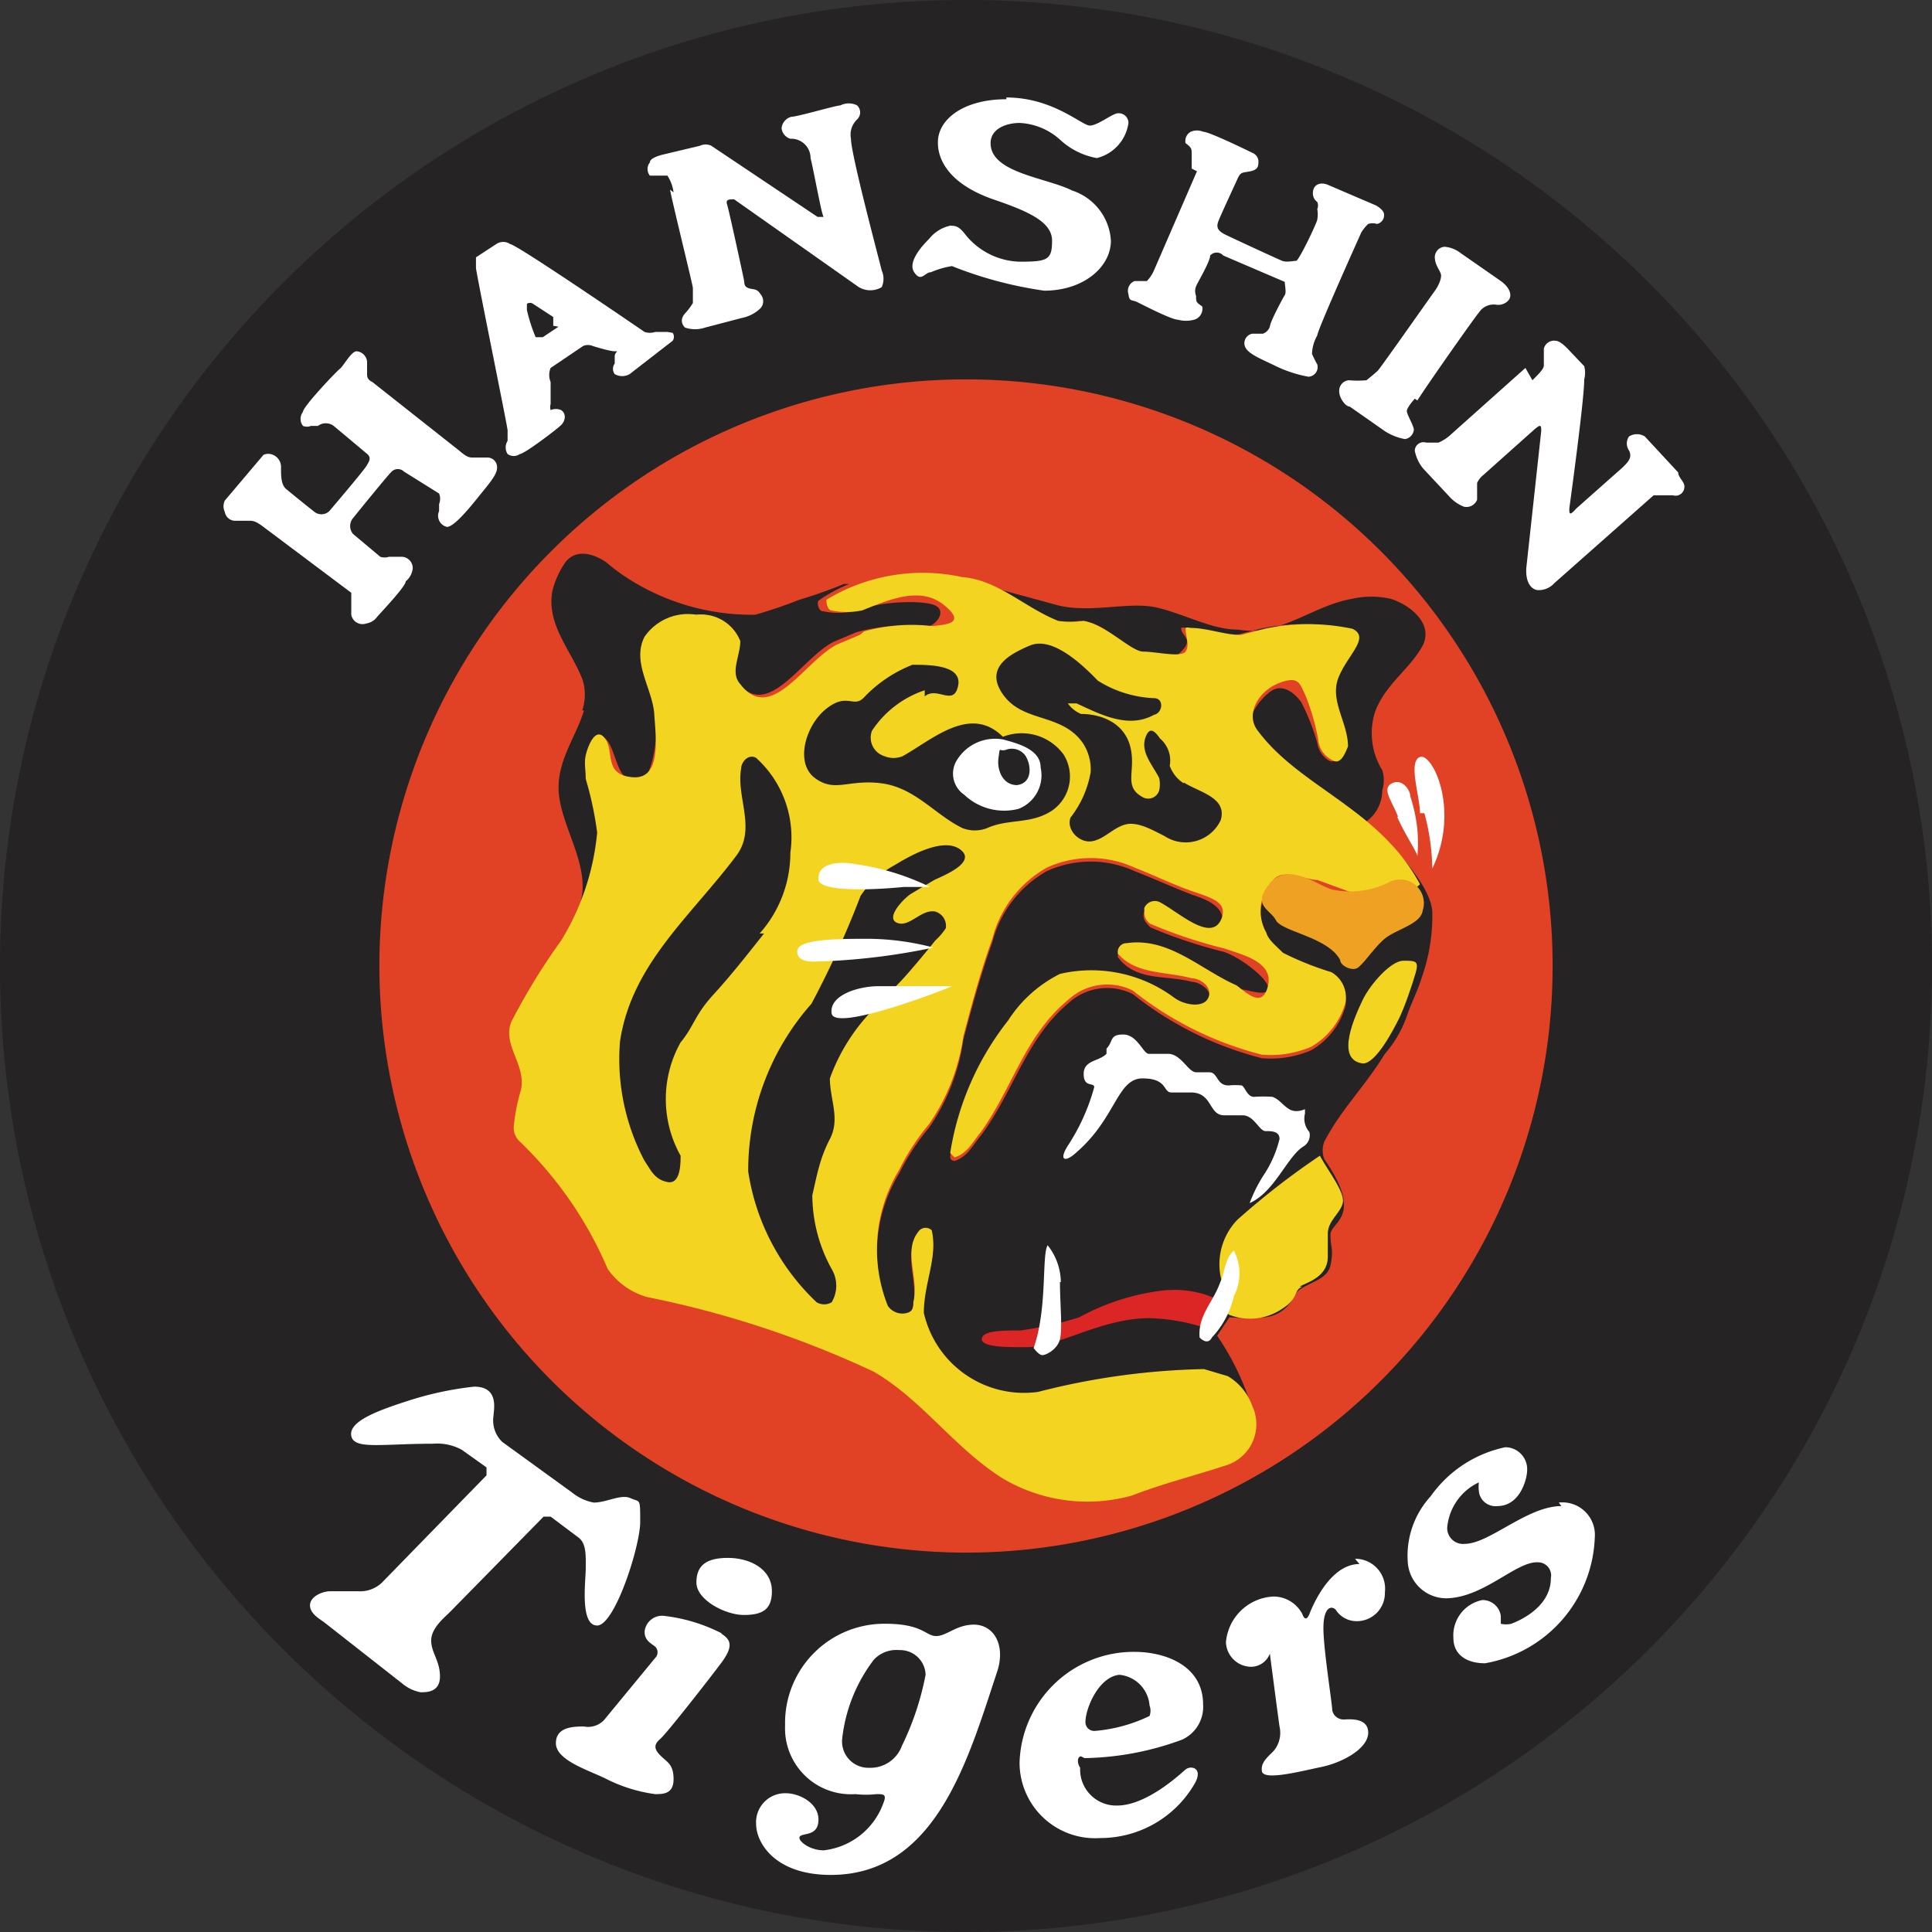 <svg xmlns="http://www.w3.org/2000/svg" viewBox="0 0 22 22"><rect x="0" y="0" width="22" height="22" fill="#333333" stroke="none"/><defs><style>.cls-1{fill:#252323;}.cls-2{fill:#fff;}.cls-3{fill:#e14226;}.cls-4{fill:#221e1f;}.cls-5{fill:#f3d421;}.cls-6{fill:#dc2525;}.cls-7{fill:#efa124;}</style></defs><g id="レイヤー_2" data-name="レイヤー 2"><g id="レイヤー_1-2" data-name="レイヤー 1"><path class="cls-1" d="M11,22A11,11,0,1,0,0,11,11,11,0,0,0,11,22"/><path class="cls-2" d="M6.67,17.86c0,.14-.07.65.13.65s.49-.9.49-1.18,0-.22-.11-.27-.27.05-.42.05A.55.55,0,0,1,6.52,17l-.8-.58a.34.34,0,0,1-.1-.3c0-.06.07-.33-.22-.33a3.76,3.76,0,0,0-.78.17c-.34.11-.65.23-.62.39s.34.09.93.09a.58.58,0,0,1,.33.07l.28.2s0,.06,0,.09L4.37,18a.36.36,0,0,1-.29.12c-.16,0-.23,0-.32,0s-.23.06-.23.16.12.16.17.2l.88.69a.45.45,0,0,0,.21.1c.07,0,.22,0,.22-.18s-.1-.27-.1-.41.15-.26.21-.32l1.07-1.09s0,0,.08,0l.32.24c.09.07.08.21.08.36"/><path class="cls-2" d="M8.79,18.12c0-.26-.26-.38-.5-.38s-.36.08-.36.28.33.37.54.37.32-.06.32-.27"/><path class="cls-2" d="M8.22,18.6a1.92,1.92,0,0,0-.66-.2.2.2,0,0,0-.22.18c0,.1.07.13.12.17a.09.09,0,0,1,0,.13l-.56.68a.25.25,0,0,1-.25.1c-.11,0-.32,0-.32.19s.35.3.56.4a1.75,1.75,0,0,0,.57.18c.09,0,.21,0,.21-.17s-.07-.19-.15-.27-.07-.13,0-.19.54-.66.69-.86.11-.27,0-.34"/><path class="cls-2" d="M10.27,19.88a.38.38,0,0,1-.37.25.3.3,0,0,1-.31-.33,1.81,1.81,0,0,1,.36-.9.35.35,0,0,1,.29-.11.29.29,0,0,1,.3.28,3.21,3.21,0,0,1-.27.81m.82-1.38c-.2,0-.31.13-.43.13s-.15-.14-.58-.14a1.13,1.13,0,0,0-1.14,1.16.75.75,0,0,0,.8.78,1.07,1.07,0,0,0,.24,0c.08,0,.12,0,.08.1a.82.82,0,0,1-.68.54c-.17,0-.31-.12-.27-.16s.21,0,.21-.19-.22-.3-.37-.3a.33.33,0,0,0-.34.35c0,.21.21.58.85.58,1.21,0,1.57-1.34,1.9-2.33C11.45,18.72,11.31,18.5,11.09,18.5Z"/><path class="cls-2" d="M12.73,19.07a.38.38,0,0,1,.36.35.17.17,0,0,1,0,.12,1.76,1.76,0,0,1-.62.17.1.1,0,0,1-.11-.1c0-.16.16-.54.41-.54m-.42.95a3.35,3.35,0,0,0,1.11-.21.41.41,0,0,0,.24-.4c0-.45-.44-.6-.78-.6a1.3,1.3,0,0,0-1.31,1.26.86.86,0,0,0,.92.86,1.24,1.24,0,0,0,1.08-.63c.09-.17-.05-.2-.11-.15s-.44.41-.78.41a.41.41,0,0,1-.42-.43C12.26,20.07,12.27,20,12.31,20Z"/><path class="cls-2" d="M15.48,17.81c-.35,0-.55.52-.57.57s-.05.08-.08,0a.37.37,0,0,0-.33-.2.57.57,0,0,0-.54.52.29.29,0,0,0,.29.28.23.23,0,0,0,.21-.15s0,0,0,0,.09.69.11.83a.32.32,0,0,1-.06.27c-.05.06-.16.13-.14.24s.44,0,.68-.05.53-.21.53-.39-.23-.15-.28-.15a.13.13,0,0,1-.13-.11c0-.07-.1-.69-.1-.93s.09-.26.14-.21a.28.28,0,0,0,.22.13.32.32,0,0,0,.34-.33.34.34,0,0,0-.34-.38"/><path class="cls-2" d="M17.78,17.15c-.39,0-.82.43-1.1.43a.18.18,0,0,1-.2-.19.63.63,0,0,1,.36-.51s0,0,0,0a.44.44,0,0,0,0,.1.19.19,0,0,0,.21.17c.26,0,.34-.31.34-.41a.25.25,0,0,0-.25-.26,1.39,1.39,0,0,0-.85.56,1,1,0,0,0-.26.74.44.44,0,0,0,.43.42c.43,0,.8-.42,1.05-.41a.15.15,0,0,1,.15.18c0,.35-.4.5-.45.52a.26.26,0,0,1-.12,0s0,0,0-.09a.21.21,0,0,0-.21-.18.41.41,0,0,0-.33.43c0,.2.16.29.36.29a1.51,1.51,0,0,0,1.25-1.43.37.37,0,0,0-.41-.4"/><path class="cls-2" d="M3,6c-.08-.06-.11-.07-.16-.07s-.11,0-.17,0a.12.12,0,0,1-.11-.1.15.15,0,0,1,0-.13l.44-.52a.13.13,0,0,1,.11,0,.15.15,0,0,1,.09.15c0,.09,0,.19.06.24s.27.22.31.25a.13.13,0,0,0,.18,0c.06-.07.39-.46.42-.51s.07-.1,0-.15l-.37-.31a.15.15,0,0,0-.18,0l-.08,0a.12.12,0,0,1-.09,0,.13.13,0,0,1,0-.16c0-.06.38-.46.42-.49S4,4,4.06,4a.13.13,0,0,1,.12.12c0,.06,0,.09,0,.13s0,.07.06.1l1,.79c.07.06.1.07.14.07s.12,0,.17,0a.11.11,0,0,1,.11.12c0,.08-.11.2-.23.35S5.16,6,5.09,6A.13.13,0,0,1,5,5.82c0-.07,0-.05,0-.08a.16.16,0,0,0,0-.12L4.6,5.37a.1.1,0,0,0-.14,0c-.06.06-.4.48-.44.53a.14.14,0,0,0,0,.18l.31.26a.16.16,0,0,0,.1,0c.08,0,.09,0,.15,0a.13.13,0,0,1,.12.13.22.22,0,0,1-.08.15c0,.06-.29.36-.33.41a.19.19,0,0,1-.12.07A.13.13,0,0,1,4,7c0-.09,0-.09,0-.13S4,6.78,4,6.75L3,6"/><path class="cls-2" d="M16.11,4.54s-.09.1-.09.14.07.15.08.21A.12.12,0,0,1,16,5a.62.62,0,0,1-.23-.09l-.4-.28c-.05,0-.12-.1-.12-.17a.12.12,0,0,1,.11-.13,1.15,1.15,0,0,0,.2,0s.1-.08.13-.11.62-.87.65-.91.07-.12.07-.17-.06-.1-.07-.19a.12.12,0,0,1,.11-.14.34.34,0,0,1,.18.07l.46.32c.11.08.12.16.1.2s-.08.08-.15.07a.2.2,0,0,0-.2.09c-.06.07-.6.84-.7,1"/><path class="cls-2" d="M7.67,2.19A.46.46,0,0,0,7.6,2S7.45,2,7.4,2a.12.12,0,0,1,0-.15c0-.05.11-.08.15-.09l.42-.1a.15.15,0,0,1,.13,0l1.21.81s.09,0,.07,0-.11-.51-.15-.67A.22.22,0,0,0,9,1.58a.14.14,0,0,1-.1-.12.15.15,0,0,1,.11-.13c.07,0,.51-.13.56-.13a.21.21,0,0,1,.19,0,.11.11,0,0,1,0,.16.24.24,0,0,0-.07.22c0,.18.33,1.41.35,1.5a.23.23,0,0,1,0,.19s-.12.08-.26,0l-1.42-1c-.06,0-.1,0-.08.06s.18.8.19.85,0,.08.05.1.1,0,.14.07a.12.12,0,0,1,0,.16.42.42,0,0,1-.21.11l-.42.11a.36.36,0,0,1-.23,0s-.08-.07,0-.16a.74.74,0,0,0,.09-.12s0-.14,0-.17-.24-1-.26-1.12"/><path class="cls-2" d="M17.45,4.33c.08-.08.13-.13.13-.17s0-.13,0-.19a.12.12,0,0,1,.13-.09c.05,0,.11.06.14.09l.19.2a.3.3,0,0,1,0,.15c0,.22-.14,1.25-.17,1.47,0,.06,0,.09.08,0l.53-.47c.06-.06.11-.11.07-.19a.14.14,0,0,1,0-.16.17.17,0,0,1,.18,0l.38.41c0,.06.08.11.07.17a.1.1,0,0,1-.13.09c-.06,0-.13,0-.22,0l-1.13,1a.24.24,0,0,1-.18.08c-.07,0-.15-.07-.14-.25l.17-1.56c0-.07,0-.09-.1,0l-.56.5a.24.24,0,0,0-.07.09c0,.06,0,.13,0,.19a.13.13,0,0,1-.15.08.44.44,0,0,1-.17-.12l-.29-.31a.45.45,0,0,1-.1-.21.1.1,0,0,1,.13-.09l.14,0a.49.49,0,0,0,.15-.1l.84-.75"/><path class="cls-2" d="M13.57,1.92c0-.07,0-.12,0-.17s0-.07-.07-.12a.12.12,0,0,1,.06-.13.18.18,0,0,1,.14,0c.07,0,.52.22.56.24a.11.11,0,0,1,.07.09c0,.06,0,.1-.09.12s-.11,0-.15.09-.2.43-.22.49,0,.1.08.14.6.28.65.3.13,0,.16,0S15,2.53,15,2.5a.34.34,0,0,0,0-.12.1.1,0,0,0,0-.08.12.12,0,0,1-.05-.1c0-.09.07-.13.16-.1l.56.24s.09.05.09.1a.1.1,0,0,1-.08.11.17.17,0,0,0-.1,0,.44.44,0,0,0-.08.1S15,3.76,15,3.82a.45.45,0,0,0-.06.21,1.33,1.33,0,0,0,.06.12.11.11,0,0,1-.1.14,1.46,1.46,0,0,1-.37-.12c-.18-.09-.36-.15-.36-.26a.11.11,0,0,1,.09-.11l.12,0a.13.13,0,0,0,.08-.08c0-.05.15-.33.17-.36s0-.11,0-.15l-.7-.3a.1.1,0,0,0-.15,0c0,.07-.14.3-.16.35a.15.15,0,0,0,0,.11c0,.07,0,.07.07.12a.13.13,0,0,1-.09.15.36.36,0,0,1-.19,0c-.07,0-.4-.17-.46-.2s-.09,0-.1-.09a.12.12,0,0,1,.07-.15c.08,0,.1,0,.14,0a.41.41,0,0,0,.08-.12l.49-1.13"/><path class="cls-2" d="M6.36,3.72l-.18.12s-.07,0-.08,0A1.81,1.81,0,0,1,6,3.53s0,0,0-.07a.06.06,0,0,1,.07,0l.23.15s0,.08,0,.1m1.3.07s-.07,0-.14,0a.19.19,0,0,1-.12,0s-1.46-1-1.53-1a.14.14,0,0,0-.16,0l-.23.15s0,.07,0,.12.36,1.81.36,1.85,0,.07,0,.12a.14.14,0,0,0,0,.15.12.12,0,0,0,.14,0c.05,0,.42-.28.47-.33s.06-.13,0-.17a.15.15,0,0,0-.12,0,.13.13,0,0,1,0-.07s0-.19,0-.25a.21.21,0,0,1,0-.16l.37-.25a.14.14,0,0,1,.11,0S6.94,4,7,4s0,0,0,.06,0,0,0,.08a.1.1,0,0,0,0,.12.17.17,0,0,0,.17,0l.49-.38A.08.08,0,0,0,7.66,3.79Z"/><path class="cls-2" d="M11.46,1.13c-.49,0-.78.23-.78.49,0,.07,0,.43.63.65.38.13.67.25.67.47s-.05.24-.37.24a.82.82,0,0,1-.61-.3c-.07-.09-.1-.11-.18-.11a.42.42,0,0,0-.24.15c-.07.07-.25.26-.17.38s.12,0,.19,0a1,1,0,0,1,.24-.07,4.57,4.57,0,0,0,1.05.28c.45,0,.76-.27.76-.57a.64.64,0,0,0-.44-.57c-.3-.15-.93-.2-.93-.54,0-.17.19-.23.33-.23a.74.74,0,0,1,.46.19.83.83,0,0,0,.42.21.48.48,0,0,0,.36-.4.11.11,0,0,0-.12-.11c-.06,0-.23.14-.32.14s-.42-.32-.95-.32"/><path class="cls-3" d="M11,17.68A6.68,6.68,0,1,0,4.32,11,6.69,6.69,0,0,0,11,17.68"/><path class="cls-4" d="M10.54,6.59a1.89,1.89,0,0,0-.71.07,2.12,2.12,0,0,1,.71-.07"/><path class="cls-1" d="M6.65,8.09c-.1.33-.34.61-.28,1s.35.79.24,1.19a.09.09,0,0,1,0,.05,1.74,1.74,0,0,0,.22-.82,3.94,3.94,0,0,0-.13-.61c-.05-.1,0-.17,0-.27s.12-.33.22-.19.11.44.31.47.25-.48.25-.72-.26-.59-.11-.88A.6.6,0,0,1,7.93,7a.48.48,0,0,1,.46.27c.07.17-.08.36,0,.49.35.46.73-.26,1.1-.45l.26-.11a2,2,0,0,1,.78-.06c.12,0,.25-.17.13-.24s-.63-.06-.93.06a.87.87,0,0,1-.36,0c-.05,0-.07-.1-.05-.12a1.7,1.7,0,0,1,.35-.19l-.06,0a5.17,5.17,0,0,1-.51.18A5.17,5.17,0,0,1,8.6,7a2.61,2.61,0,0,1-1.31-.33,2.28,2.28,0,0,1-.39-.27c-.15-.1-.34-.15-.46,0a1,1,0,0,0-.15.33c-.07.38.21.67.34,1a.56.56,0,0,1,0,.36"/><path class="cls-1" d="M15.52,9.38A.44.44,0,0,0,15.74,9a.39.39,0,0,0,0-.23.8.8,0,0,1-.08-.67c.12-.31.38-.47.53-.73s-.13-.48-.35-.55a1,1,0,0,0-.45,0c-.45.08-.81.43-1.29.35-.3,0-.59-.17-.92-.25S12.4,7,12,6.88l-1.14-.31a1.37,1.37,0,0,0-.3,0l.34,0c.41,0,.72.35,1.1.5a1,1,0,0,0,.29,0c.27,0,.43.25.68.35s.33.15.48,0,0-.17,0-.27a.07.07,0,0,1,.05,0c.2,0,.39.12.58.08l.27-.07a2.41,2.41,0,0,1,1,0c.21.1-.06.39-.16.56s.14.51.11.78c0,.07-.08.21-.17.16A.29.29,0,0,1,15,8.46,2.53,2.53,0,0,0,14.82,8c-.07-.1-.19-.2-.31-.15s-.39.36-.23.55c.48.64,1.35,1,1.79,1.79-.14.12-.43.06-.6.09L15,10.06c-.14,0-.38-.15-.5,0a.5.5,0,0,0-.08.6c0,.08.11.15.19.23a3.47,3.47,0,0,0,.55.22.33.33,0,0,1,.16.35.84.84,0,0,1-.39.5,1.18,1.18,0,0,1-.56.09,3.9,3.9,0,0,1-1.47-.73.65.65,0,0,0-.73.1c-.49.41-.62,1-1,1.51-.1.12-.15.24-.3.29,0,0-.05,0-.05-.05a3.25,3.25,0,0,1,.66-1.51,1.49,1.49,0,0,1,.59-.53,1.58,1.58,0,0,1,1.3.27c.12.07.32.1.39,0s-.09-.22-.19-.22c-.29-.08-.63,0-.84-.28a.1.1,0,0,1,.1-.12c.48-.07.84.3,1.25.48.12,0,.34.1.36,0s-.3-.35-.5-.42a5.52,5.52,0,0,1-.84-.28c-.05-.05-.1-.1-.07-.18a.13.13,0,0,1,.17-.07c.22.11.62.5.72.16,0-.14-.16-.22-.31-.27s-.48-.2-.69-.28a1.2,1.2,0,0,0-1,0,1.3,1.3,0,0,0-.62.81c-.13.36-.23.73-.33,1.11a2.34,2.34,0,0,1-.39,1,2.59,2.59,0,0,0-.34.52,1.74,1.74,0,0,0-.13,1.55.2.2,0,0,0,.22.08c.05,0,.05-.07.07-.12.06-.29-.13-.59.07-.82a.1.1,0,0,1,.14,0c.07.31-.13.6-.09.94a1.17,1.17,0,0,0,1.3.9,8.19,8.19,0,0,1,1.89-.26l.27.08a.64.64,0,0,1,.28.34h0a3,3,0,0,0-.4-.84L14,15a2.46,2.46,0,0,0,.41,0,.41.41,0,0,0,.33-.25c.08-.14.37-.15.41-.34s0-.2,0-.35.39-.2-.07-.86a.28.28,0,0,1,0-.2c.2-.38.45-.61.69-1a1.31,1.31,0,0,0,.26-.46c.06-.16.11-.25.16-.41a2.11,2.11,0,0,0,.12-.73c0-.38-.7-1-.7-1"/><path class="cls-4" d="M9.72,6.69l.07,0-.07,0"/><path class="cls-5" d="M9.79,7.23l-.26.11c-.37.19-.75.91-1.1.45-.12-.13,0-.32,0-.49A.48.48,0,0,0,7.93,7a.6.6,0,0,0-.59.25c-.15.29.09.59.11.88s.08.75-.25.72S7,8.56,6.89,8.41s-.2.1-.22.19,0,.17,0,.27a3.94,3.94,0,0,1,.13.61,2.85,2.85,0,0,1-.41,1.23,7.29,7.29,0,0,0-.57.93c-.1.27.18.49.11.78a2.12,2.12,0,0,0-.08.41.21.21,0,0,0,.07.17,4.4,4.4,0,0,1,1,1.45.82.82,0,0,0,.45.32,11.31,11.31,0,0,1,2.58.85c.55.32.91.86,1.46,1.21a1.89,1.89,0,0,0,1.48.2c.36-.14.73-.23,1.09-.35a.49.49,0,0,0,.28-.67.64.64,0,0,0-.28-.34l-.27-.08a8.19,8.19,0,0,0-1.89.26,1.17,1.17,0,0,1-1.3-.9c0-.34.16-.63.09-.94a.1.1,0,0,0-.14,0c-.2.23,0,.53-.07.82,0,.05,0,.1-.07.12a.2.2,0,0,1-.22-.08,1.74,1.74,0,0,1,.13-1.55,2.59,2.59,0,0,1,.34-.52,2.34,2.34,0,0,0,.39-1c.1-.38.2-.75.33-1.11a1.3,1.3,0,0,1,.62-.81,1.2,1.2,0,0,1,1,0c.21.08.45.2.69.28s.34.13.31.27c-.1.34-.5-.05-.72-.16a.13.13,0,0,0-.17.07c0,.08,0,.13.07.18a5.52,5.52,0,0,0,.84.28c.2.07.56.15.5.42s-.24.09-.36,0c-.41-.18-.77-.55-1.25-.48a.1.1,0,0,0-.1.12c.21.24.55.2.84.28.1,0,.24.1.19.22s-.27.09-.39,0a1.58,1.58,0,0,0-1.3-.27,1.49,1.49,0,0,0-.59.53,3.25,3.25,0,0,0-.66,1.51s.05.05.05.05c.15-.05.2-.17.3-.29.37-.52.5-1.1,1-1.51a.65.65,0,0,1,.73-.1,3.9,3.9,0,0,0,1.47.73,1.18,1.18,0,0,0,.56-.09.84.84,0,0,0,.39-.5.33.33,0,0,0-.16-.35,3.47,3.47,0,0,1-.55-.22c-.08-.08-.17-.15-.19-.23a.5.5,0,0,1,.08-.6c.12-.14.36,0,.5,0l.52.19c.17,0,.5,0,.65-.14-.46-.86-1.36-1.1-1.84-1.74-.16-.19,0-.46.23-.55s.24,0,.31.15a2.53,2.53,0,0,1,.14.49.29.29,0,0,0,.17.24c.09.05.14-.09.17-.16,0-.27-.21-.52-.11-.78s.37-.46.16-.56a2.41,2.41,0,0,0-1,0l-.27.07c-.19,0-.38-.08-.58-.08a.07.07,0,0,0-.05,0c0,.1.05.2,0,.27s-.34,0-.48,0-.41-.3-.68-.35a1,1,0,0,1-.29,0c-.38-.15-.69-.47-1.1-.5a2.11,2.11,0,0,0-1.54.26s0,.1.05.12a.87.87,0,0,0,.36,0c.3-.12.66-.28.93-.06s0,.22-.13.24a2,2,0,0,0-.78.06"/><path class="cls-2" d="M12.6,12c-.09.09-.26.07-.26.23s.12.09.12.15a2.32,2.32,0,0,1-.29.65c-.12.18-.05.22.09.09.45-.39.46-.84.75-.84s.23.16.33.16.12,0,.22,0c.25,0,.2.26.38.26s.08,0,.21,0,.19.18.26.18.16,0,.16.09a1.3,1.3,0,0,1-.16.38,1.67,1.67,0,0,0-.18.35c.29-.13.43-.54.62-.65a.15.15,0,0,0,.06-.16.23.23,0,0,1-.05-.21s0-.05,0-.05-.1.05-.18,0-.11-.11-.19-.14a1.46,1.46,0,0,0-.21,0c-.08,0-.1-.11-.14-.13a.76.76,0,0,0-.15,0c-.14,0-.12-.15-.22-.15s-.06,0-.15,0S13.45,12,13.3,12s-.16,0-.22,0-.13-.22-.29-.22-.11.08-.19.16"/><path class="cls-5" d="M15.52,11.38c-.08.17-.33.69,0,.73.15,0,.35-.39.41-.51s.15-.38.19-.52,0-.14-.14-.14-.37.26-.46.44"/><path class="cls-2" d="M15.91,9.3c.07.17.23.41.23.45a1.72,1.72,0,0,0,0-.3,1.8,1.8,0,0,0-.08-.38c0-.07-.09-.21-.21-.15s0,.2.07.38"/><path class="cls-2" d="M16.22,9.26a2.57,2.57,0,0,1,.09.63c.32-.67,0-1.32-.14-1.27s0,.45,0,.64"/><path class="cls-6" d="M13.29,14.69a2.62,2.62,0,0,0-1,.31,4,4,0,0,1-.67.15c-.2,0-.44,0-.44.1s.35.09.52.09c.35,0,.84-.33,1.39-.33a2.22,2.22,0,0,1,.63.11c.13.05.15-.32.15-.32a1.13,1.13,0,0,0-.55-.11"/><path class="cls-5" d="M14.8,14.65c.09-.05.32-.11.32-.34s0-.11,0-.26.14-.23.17-.35-.17-.37-.26-.54a8.69,8.69,0,0,0-.94.73.73.73,0,0,0-.19.65c.07.23,0,.41.12.44a.65.65,0,0,0,.57-.07c.21-.13.13-.21.24-.26"/><path class="cls-1" d="M8.7,10.63c-.19.24-.37.47-.58.7s-.22.36-.37.54a1.32,1.32,0,0,0,0,1.29c0,.09,0,.33-.15.3s-.19-.14-.26-.24a2.48,2.48,0,0,1-.28-1.36c.13-.88.81-1.43,1.32-2.11.24-.31,0-.67.06-1,0-.07.08-.17.17-.12a1.22,1.22,0,0,1,.39,1.08,1.38,1.38,0,0,1-.35.92"/><path class="cls-1" d="M9.8,10.2a1.11,1.11,0,0,1,.39-.35c.1-.06.53-.33.74-.18s-.21.31-.29.35l-.27.16c-.1.07-.29.28-.15.33s.27-.16.43-.13a.17.17,0,0,1,.12.19.75.75,0,0,1-.12.14s-.24.3-.39.46l-.35.36a2.17,2.17,0,0,0-.46.75c0,.24.12.46,0,.69s-.15.43-.2.64a1.75,1.75,0,0,0,.22.84.37.37,0,0,1,0,.38.17.17,0,0,1-.17,0,2.58,2.58,0,0,1-.78-1.49,2.86,2.86,0,0,1,.72-1.91A10.74,10.74,0,0,0,9.8,10.2"/><path class="cls-2" d="M10,11.23c-.22,0-.56.1-.53.31s1.24-.25,1.37-.31H10m-.09-.54c-.34,0-.81,0-.83.13s.15.13.19.13a7.41,7.41,0,0,0,1.36-.16A3,3,0,0,0,9.88,10.69ZM9.32,10c0-.19.28-.19.42-.16a2.82,2.82,0,0,1,.85.26l-.3,0C10,10.13,9.29,10.17,9.32,10Z"/><path class="cls-1" d="M10.53,7.86a1.16,1.16,0,0,0-.6.46.22.22,0,0,0,.14.29.27.27,0,0,0,.21,0c.34-.19.77-.59,1.14-.22a.59.59,0,0,1,.69.2.47.47,0,0,1-.13.64c-.24.16-.5.09-.74.2a.39.39,0,0,1-.28,0c-.31-.15-.54-.46-.92-.51s-.53.11-.76-.06-.11-.6.13-.79.31,0,.43-.13a1.53,1.53,0,0,1,.55-.37c.19,0,.57,0,.52.24s-.24,0-.38.12"/><path class="cls-1" d="M13.48,8.91c.17.11.5.17.42.43a.44.44,0,0,1-.64.18c-.14-.07-.31-.17-.45-.13s-.24.17-.38.19-.29-.13-.24-.27a1.16,1.16,0,0,0,.23-.52.55.55,0,0,0-.09-.33c-.24-.34-.67-.23-.9-.54s.06-.47.3-.57.56.18.77.4a1.3,1.3,0,0,0,.64.2c.12,0,.1.17,0,.19-.29.16-.6,0-.88-.13,0,0-.09,0-.1,0a.35.35,0,0,0,.15.12c.23,0,.49.1.56.37s-.08.45.13.57A.13.13,0,0,0,13.2,9a.33.33,0,0,0,0-.14c-.07-.14-.21-.29-.16-.45s.12-.07.17,0a.33.33,0,0,1,.11.31.39.39,0,0,0,.16.2"/><path class="cls-2" d="M11.6,9.21a.41.41,0,0,0,.25-.47c0-.2-.24-.27-.43-.32a.51.51,0,0,0-.52.23.29.29,0,0,0,.08.4.66.66,0,0,0,.62.16"/><path class="cls-1" d="M11.58,8.94c-.16,0-.23-.17-.21-.31s0-.07.08-.09a.19.19,0,0,1,.23.07c.07.12.07.31-.1.33"/><path class="cls-2" d="M13.88,14.64c-.08.2-.24.35-.22.59,0,0,.09.1.14,0a1,1,0,0,0,.25-.47.56.56,0,0,0,0-.52c-.1.09-.1.23-.15.35"/><path class="cls-2" d="M12.08,14.6a.69.69,0,0,0-.15-.42c-.07.11,0,.72-.16,1.17,0,0,.05.07.09.08s.18-.06.21-.18,0-.41,0-.65"/><path class="cls-7" d="M15.26,10.93c0,.06.11.12.18.1s.21-.25.34-.35.4-.16.42-.31a.27.27,0,0,0-.39-.32,1,1,0,0,1-.64.08c-.17-.05-.5-.32-.71-.07s0,.29.07.42.59.19.73.45"/></g></g></svg>